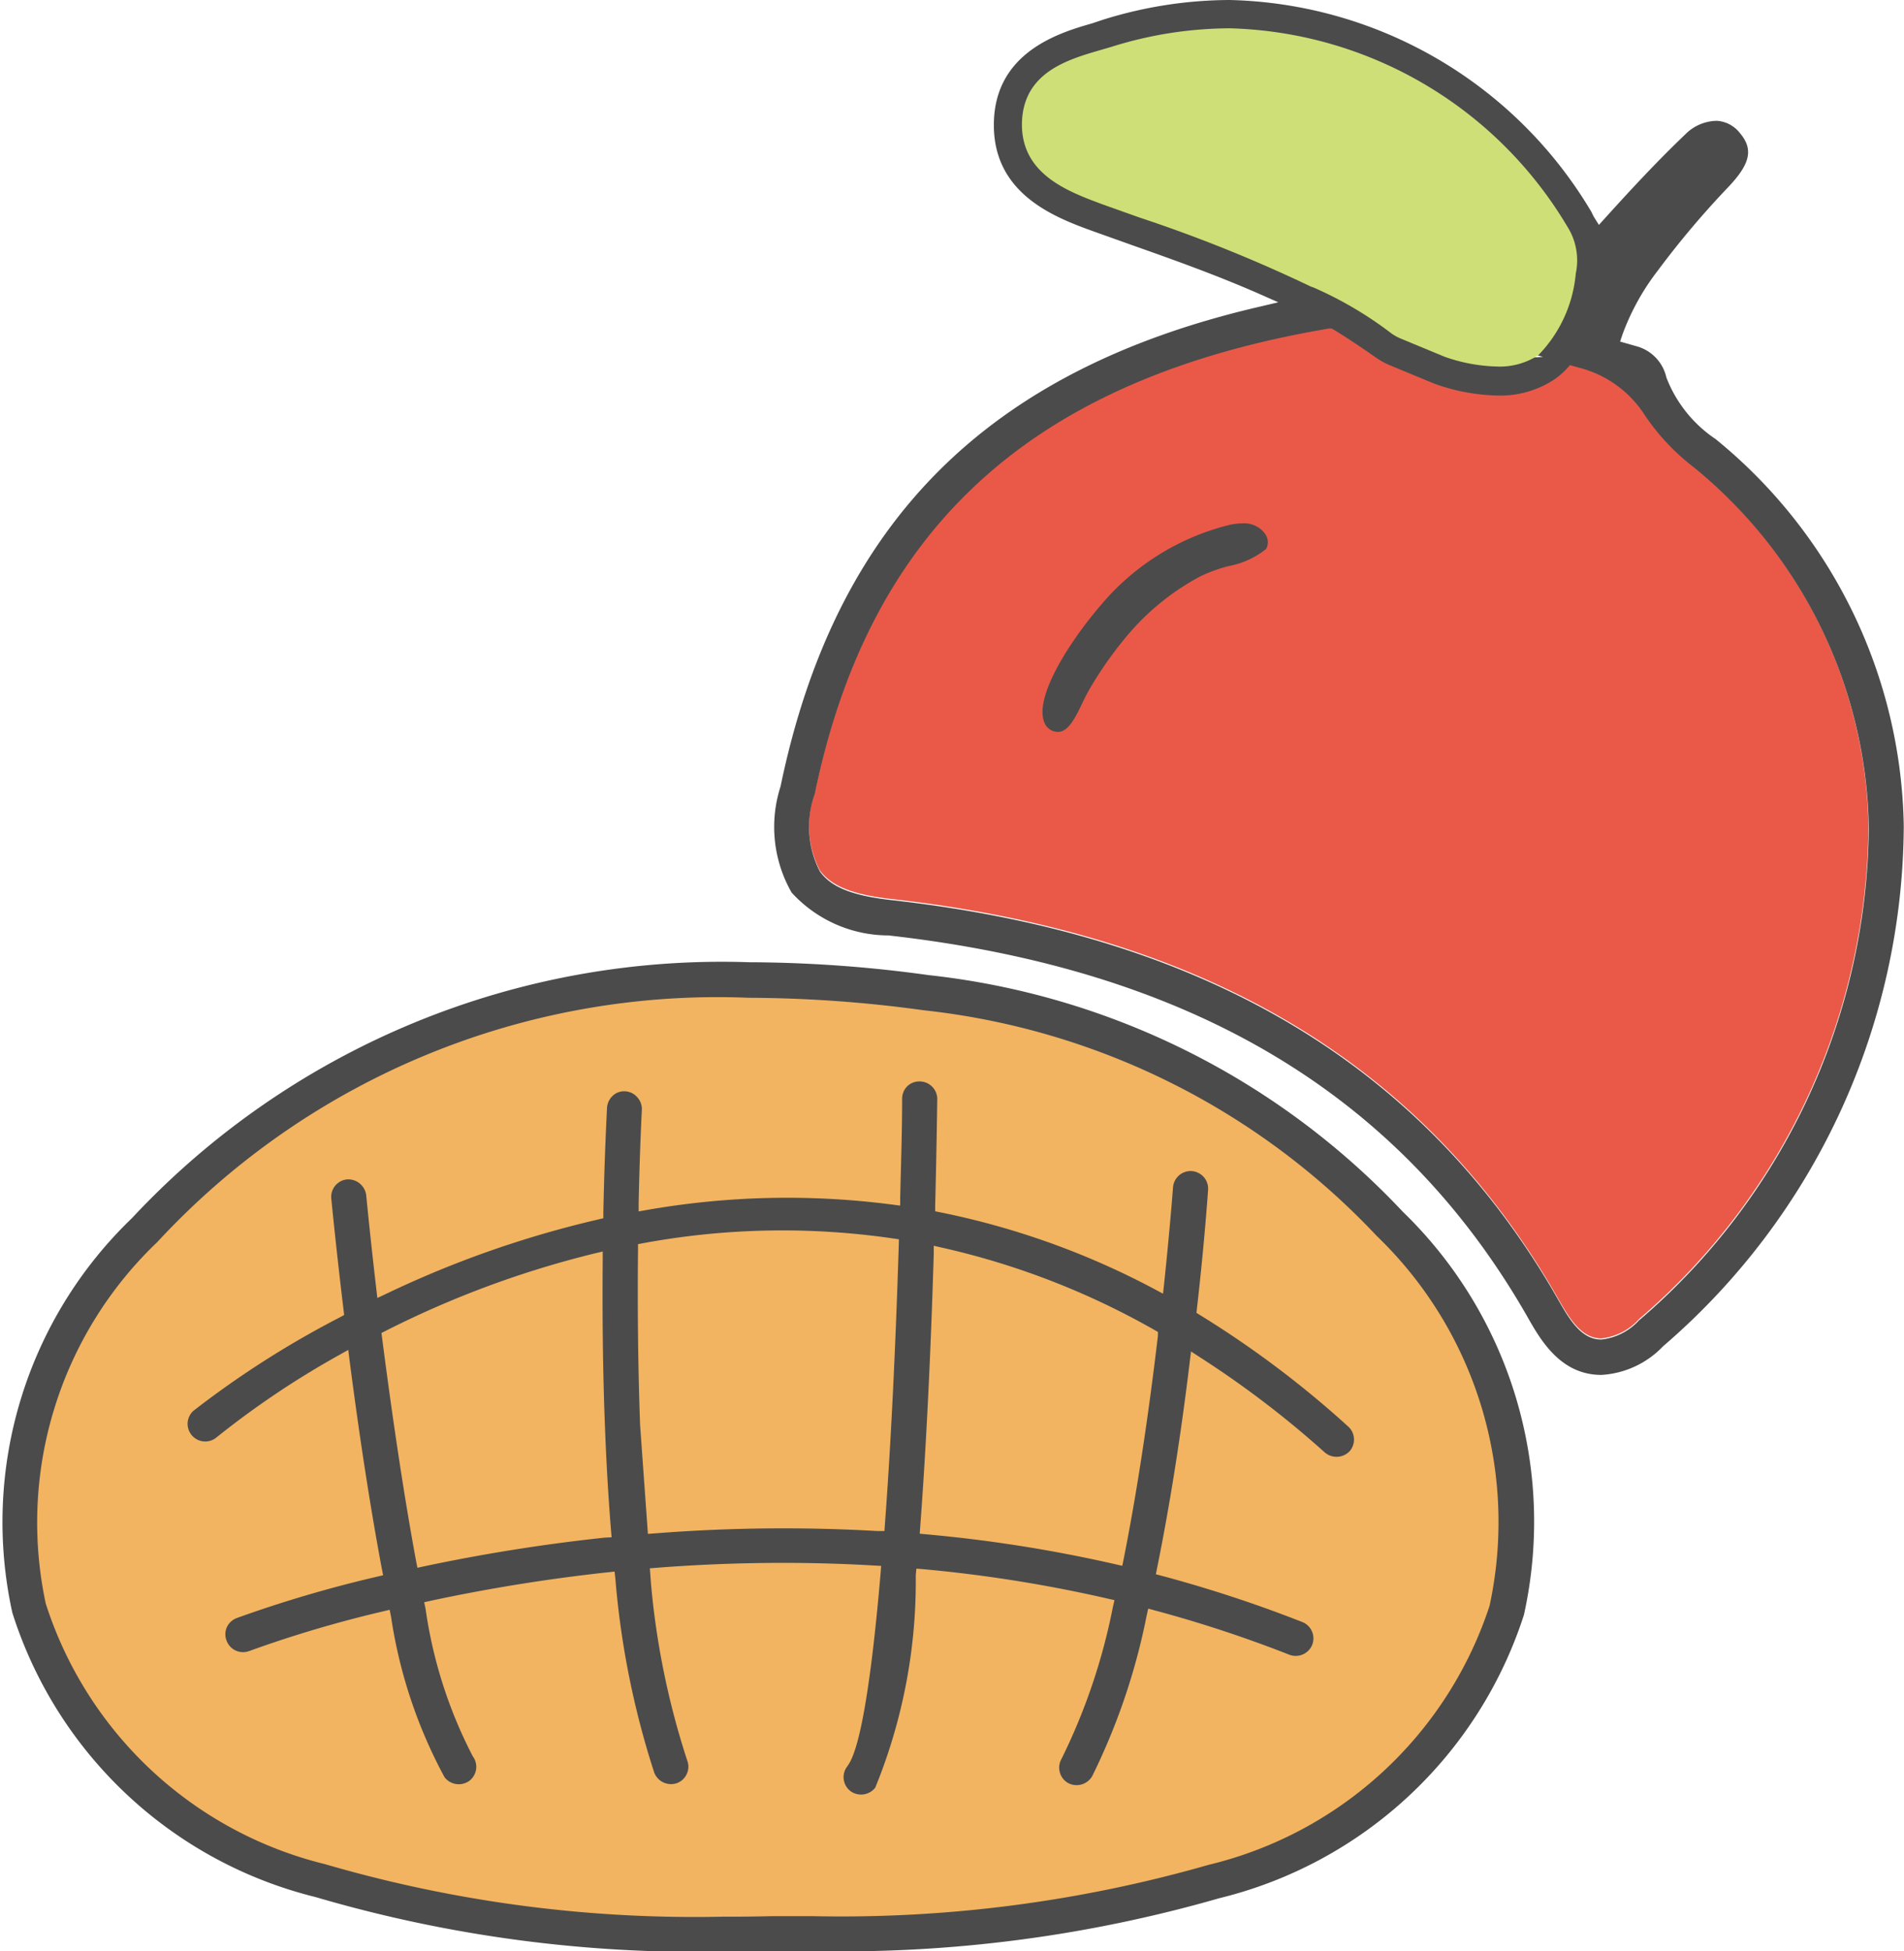<svg xmlns="http://www.w3.org/2000/svg" width="24.432" height="25.031" viewBox="0 0 24.432 25.031"><defs><style>.cls-1{fill:#ea5948;}.cls-2{fill:#f2b461;}.cls-3{fill:none;}.cls-4{fill:#4b4b4b;}.cls-5{fill:#f8add2;}.cls-6{fill:#cedf77;}</style></defs><g id="レイヤー_2" data-name="レイヤー 2"><g id="レイヤー_2-2" data-name="レイヤー 2"><path class="cls-1" d="M21.729,5.982a2.831,2.831,0,0,1-.63-.673,1.41,1.41,0,0,0-.834-.6l-.12-.034-.036.04c-.011.012-.024.02-.035.031L18,4.163c-.278.031-.546.067-.807.109l-.081-.052L17.087,4.2l-.032,0c-3.791.64-5.887,2.536-6.6,5.966a1.251,1.251,0,0,0,.065,1c.148.2.417.311.928.368,4.039.454,6.833,2.129,8.542,5.119.145.254.3.517.557.517a.765.765,0,0,0,.488-.251h0a8.4,8.4,0,0,0,2.941-6.328A6.084,6.084,0,0,0,21.729,5.982Z"/><path class="cls-2" d="M17.73,15.79a9.445,9.445,0,0,0-5.866-2.921c-4.262-.585-7.488.395-9.911,3.006A5.052,5.052,0,0,0,.5,20.594a5.1,5.1,0,0,0,3.646,3.395,17.015,17.015,0,0,0,5.133.678c.213,0,.427,0,.634-.006l.5,0A17.222,17.222,0,0,0,15.533,24,5.114,5.114,0,0,0,19.2,20.619,5.176,5.176,0,0,0,17.73,15.79Z"/><path class="cls-3" d="M11.828,13.129a16.375,16.375,0,0,0-2.219-.159,9.629,9.629,0,0,0-7.463,3.083,4.8,4.8,0,0,0-1.39,4.473,4.849,4.849,0,0,0,3.471,3.212,16.757,16.757,0,0,0,5.055.667q.317,0,.635-.007c.167,0,.332,0,.5,0a16.949,16.949,0,0,0,5.044-.651,4.857,4.857,0,0,0,3.488-3.2,4.923,4.923,0,0,0-1.408-4.583A9.193,9.193,0,0,0,11.828,13.129Z"/><path class="cls-4" d="M18,15.544a9.8,9.8,0,0,0-6.085-3.035,17.027,17.027,0,0,0-2.3-.165,10.352,10.352,0,0,0-7.922,3.283,5.406,5.406,0,0,0-1.535,5.06,5.451,5.451,0,0,0,3.89,3.649,17.356,17.356,0,0,0,5.24.7c.212,0,.424,0,.637-.007.167,0,.33,0,.494,0a17.547,17.547,0,0,0,5.227-.678,5.469,5.469,0,0,0,3.909-3.635A5.532,5.532,0,0,0,18,15.544ZM19.114,20.6a5.03,5.03,0,0,1-3.606,3.323,17.123,17.123,0,0,1-5.095.658c-.165,0-.33,0-.5,0q-.316.008-.636.007a16.938,16.938,0,0,1-5.107-.674A5.018,5.018,0,0,1,.587,20.571a4.969,4.969,0,0,1,1.431-4.637A9.793,9.793,0,0,1,9.609,12.8a16.726,16.726,0,0,1,2.243.16,9.36,9.36,0,0,1,5.813,2.894A5.09,5.09,0,0,1,19.114,20.6Z"/><path class="cls-3" d="M8.362,16.1c-.008.759,0,1.488.027,2.168l.087,1.214a21.362,21.362,0,0,1,2.711-.028c.071-1,.129-2.173.168-3.412A9.655,9.655,0,0,0,8.362,16.1Z"/><path class="cls-3" d="M5.084,17.2c.126.994.268,1.926.411,2.708.711-.148,1.438-.264,2.163-.344-.076-.975-.11-2.079-.1-3.287A12.34,12.34,0,0,0,5.084,17.2Z"/><path class="cls-3" d="M14.265,19.876c.153-.784.292-1.691.412-2.7a9.7,9.7,0,0,0-2.523-.984c-.039,1.249-.1,2.366-.165,3.324A18.548,18.548,0,0,1,14.265,19.876Z"/><path class="cls-4" d="M15.4,16.871l-.047-.029.006-.056c.1-.874.141-1.5.143-1.521a.227.227,0,0,0-.054-.164.233.233,0,0,0-.155-.078.227.227,0,0,0-.241.209s-.036.491-.114,1.235l-.014.129-.114-.061a10.1,10.1,0,0,0-2.735-.981L12,15.539l0-.073c.016-.611.023-1.1.027-1.364a.227.227,0,0,0-.223-.229.222.222,0,0,0-.158.058.227.227,0,0,0-.07.165c0,.4-.014.829-.025,1.27l0,.1-.1-.013a10.439,10.439,0,0,0-3.151.069l-.105.018,0-.106c.014-.664.037-1.109.041-1.191a.224.224,0,0,0-.057-.165A.22.22,0,0,0,8.027,14a.212.212,0,0,0-.16.053.233.233,0,0,0-.078.159c0,.022-.031.553-.047,1.348l0,.068-.066.016a13.17,13.17,0,0,0-2.723.955l-.111.052-.014-.121c-.049-.423-.093-.828-.129-1.2a.233.233,0,0,0-.248-.2.225.225,0,0,0-.2.245c.015.152.07.705.158,1.434l.007.06L4.36,16.9A12.137,12.137,0,0,0,2.48,18.1a.226.226,0,0,0,.29.346,11.337,11.337,0,0,1,1.585-1.065l.114-.064.016.129c.131,1.013.271,1.914.415,2.68l.016.082-.081.019a16.041,16.041,0,0,0-1.8.531.232.232,0,0,0-.126.12.226.226,0,0,0,0,.173.225.225,0,0,0,.292.128,15.342,15.342,0,0,1,1.72-.509L5,20.651l.018.089A6.26,6.26,0,0,0,5.705,22.8a.231.231,0,0,0,.315.047.226.226,0,0,0,.047-.316,5.889,5.889,0,0,1-.606-1.892l-.018-.085.085-.019A22.47,22.47,0,0,1,7.8,20.17l.086-.009.01.087a10.935,10.935,0,0,0,.5,2.494.231.231,0,0,0,.289.133.222.222,0,0,0,.127-.117.219.219,0,0,0,.007-.172,10.171,10.171,0,0,1-.466-2.276l-.014-.191.087-.007c.541-.042,1.083-.063,1.62-.063q.591,0,1.172.034l.089.005-.007.09c-.184,2.154-.37,2.4-.431,2.486a.225.225,0,0,0,.047.315.231.231,0,0,0,.315-.046,7,7,0,0,0,.52-2.723l.008-.087.087.007a17.879,17.879,0,0,1,2.37.378l.085.019-.02.086a7.763,7.763,0,0,1-.661,1.953.227.227,0,0,0,.087.308.232.232,0,0,0,.307-.087,8.263,8.263,0,0,0,.7-2.062l.02-.089.088.024a16.193,16.193,0,0,1,1.724.568.229.229,0,0,0,.292-.127.226.226,0,0,0-.127-.293,16.9,16.9,0,0,0-1.8-.592l-.079-.021.016-.081c.156-.77.3-1.658.418-2.638l.017-.139.117.076A12.534,12.534,0,0,1,17,18.633a.232.232,0,0,0,.318-.016A.226.226,0,0,0,17.3,18.3,12.8,12.8,0,0,0,15.4,16.871ZM7.762,19.725a23.008,23.008,0,0,0-2.318.368l-.088.019-.017-.088c-.152-.818-.3-1.809-.437-2.868L4.895,17.1l.055-.028a12.508,12.508,0,0,1,2.674-.991l.11-.026,0,.112c-.011,1.281.024,2.449.107,3.469l.007.085Zm3.771-3.754c-.041,1.306-.1,2.545-.178,3.584l-.006.086-.087,0a21.054,21.054,0,0,0-2.861.03l-.087.006-.1-1.392c-.026-.707-.035-1.464-.027-2.253v-.072l.071-.013a9.837,9.837,0,0,1,3.2-.06l.077.011Zm3.325,1.168c-.127,1.074-.275,2.036-.439,2.86l-.018.088-.087-.02a18.256,18.256,0,0,0-2.426-.384l-.086-.008.006-.086c.075-1,.134-2.18.174-3.508l0-.1.1.023a9.9,9.9,0,0,1,2.726,1.054l.051.029Z"/><path class="cls-4" d="M15.951,6.849a.641.641,0,0,0-.161.024,3.231,3.231,0,0,0-2.249,2.189c-.03.076-.045.13.023.183.021-.009.043-.02.058-.028a3.753,3.753,0,0,1,2.517-2.24c0-.009-.007-.028-.011-.036A.179.179,0,0,0,15.951,6.849Z"/><polygon class="cls-3" points="16.396 6.777 16.396 6.777 16.396 6.777 16.396 6.777"/><path class="cls-4" d="M16.243,6.863l-.008-.013a.333.333,0,0,0-.295-.136.764.764,0,0,0-.185.025,3.139,3.139,0,0,0-1.584.971c-.483.552-.926,1.283-.757,1.585a.187.187,0,0,0,.173.094c.128-.009.221-.2.3-.367.03-.062.059-.121.088-.171a4.853,4.853,0,0,1,.554-.772,3.173,3.173,0,0,1,.873-.685,1.963,1.963,0,0,1,.364-.132,1.085,1.085,0,0,0,.48-.219A.179.179,0,0,0,16.243,6.863Z"/><path class="cls-3" d="M21.618,6.118A3,3,0,0,1,20.95,5.4a1.244,1.244,0,0,0-.732-.524l-.017,0a1.209,1.209,0,0,1-.145.123,1.429,1.429,0,0,1-.842.245,2.709,2.709,0,0,1-.861-.159l-.023-.009-.552-.229a1.106,1.106,0,0,1-.229-.125c-.172-.122-.343-.235-.5-.33-3.741.64-5.722,2.437-6.423,5.824-.091.44-.08.707.036.867s.349.245.806.3c4.1.46,6.935,2.163,8.674,5.2.148.259.256.429.405.429a.638.638,0,0,0,.371-.205h0A8.224,8.224,0,0,0,23.8,10.61,5.909,5.909,0,0,0,21.618,6.118Z"/><path class="cls-3" d="M17.2,3.551c.269-.042.5-.072.721-.1l.137-.015.133.038,1.553.435c.062-.142.133-.289.22-.457a.551.551,0,0,0-.078-.409A4.94,4.94,0,0,0,15.778.626,4.828,4.828,0,0,0,14.343.85L14.188.9c-.408.118-.793.229-.808.672s.354.622.878.811c.154.056.308.11.463.165a19.023,19.023,0,0,1,2.212.892A1.307,1.307,0,0,1,17.2,3.551Z"/><path class="cls-4" d="M22.015,5.633a1.675,1.675,0,0,1-.632-.79.536.536,0,0,0-.379-.4l-.215-.061.029-.087a3.052,3.052,0,0,1,.452-.82A11.444,11.444,0,0,1,22.177,2.4c.285-.3.324-.486.15-.692a.407.407,0,0,0-.293-.158.58.58,0,0,0-.412.177c-.356.34-.7.71-1.023,1.068l-.082.09-.063-.1-.02-.039A.328.328,0,0,0,20.41,2.7,5.547,5.547,0,0,0,15.778,0a5.486,5.486,0,0,0-1.621.252L14.013.3c-.4.115-1.228.355-1.259,1.252-.032.944.8,1.243,1.291,1.421l.407.145.058.021c.51.18,1.089.385,1.653.633l.24.106-.255.06c-3.483.812-5.431,2.767-6.132,6.151a1.694,1.694,0,0,0,.142,1.361A1.685,1.685,0,0,0,11.4,12c3.885.437,6.568,2.038,8.2,4.893.17.3.426.745.949.745a1.189,1.189,0,0,0,.792-.368,8.852,8.852,0,0,0,3.088-6.673A6.535,6.535,0,0,0,22.015,5.633ZM14.662,2.709c-.155-.054-.309-.109-.464-.165-.451-.163-1.014-.366-.993-.982.02-.57.526-.716.934-.835.051-.014.1-.029.152-.045A5.045,5.045,0,0,1,15.778.451a5.109,5.109,0,0,1,4.257,2.5.718.718,0,0,1,.1.542l-.01.034c-.1.2-.182.363-.251.526l-.03.071-1.8-.5-.1.011c-.227.025-.463.057-.742.1l-.029,0-.026-.014a1.248,1.248,0,0,0-.265-.116L16.863,3.6A19,19,0,0,0,14.662,2.709ZM19.8,4.578l-.517.032,0-.088-.01.089-.056,0a2.053,2.053,0,0,1-.641-.119l-.558-.231-.024-.012.059-.165Zm1.236,12.355h0a.765.765,0,0,1-.488.251c-.261,0-.412-.263-.557-.517-1.709-2.99-4.5-4.665-8.542-5.119-.511-.057-.78-.164-.928-.368a1.251,1.251,0,0,1-.065-1c.71-3.43,2.806-5.326,6.6-5.966l.032,0,.027.016c.165.1.35.223.536.354a.962.962,0,0,0,.194.106l.553.229a2.512,2.512,0,0,0,.817.155,1.253,1.253,0,0,0,.74-.213,1,1,0,0,0,.155-.137l.036-.04.12.034a1.41,1.41,0,0,1,.834.6,2.831,2.831,0,0,0,.63.673,6.084,6.084,0,0,1,2.25,4.623A8.4,8.4,0,0,1,21.038,16.933Z"/><path class="cls-5" d="M18.6,4.412a1.979,1.979,0,0,0,.61.114c.022,0,.044,0,.066,0L18.027,4.17l.021.012Z"/><path class="cls-5" d="M17.187,3.642c.243-.038.49-.073.746-.1l.121-.013.117.033,1.626.456c.077-.182.163-.359.253-.532l0-.011A.632.632,0,0,0,19.962,3,5.031,5.031,0,0,0,15.778.538a4.917,4.917,0,0,0-1.461.228c-.448.139-1.005.229-1.025.8-.018.546.482.733.936.9A23.664,23.664,0,0,1,16.9,3.518,1.394,1.394,0,0,1,17.187,3.642ZM14.258,2.379c-.524-.189-.894-.358-.878-.811s.4-.554.808-.672L14.343.85A4.828,4.828,0,0,1,15.778.626a4.94,4.94,0,0,1,4.111,2.42.551.551,0,0,1,.078.409c-.087.168-.158.315-.22.457l-1.553-.435-.133-.038-.137.015c-.222.025-.452.055-.721.1a1.307,1.307,0,0,0-.27-.115,19.023,19.023,0,0,0-2.212-.892C14.566,2.489,14.412,2.435,14.258,2.379Z"/><path class="cls-6" d="M20.108,2.9A5.2,5.2,0,0,0,15.778.363,5.119,5.119,0,0,0,14.265.6l-.151.044c-.411.12-.975.283-1,.916-.024.68.6.9,1.051,1.068l.464.165a18.691,18.691,0,0,1,2.191.883l.037.013a4.827,4.827,0,0,1,1,.59.642.642,0,0,0,.121.066l.56.232a2.163,2.163,0,0,0,.672.125.9.9,0,0,0,.53-.146,1.713,1.713,0,0,0,.48-1.046A.811.811,0,0,0,20.108,2.9Z"/></g></g></svg>